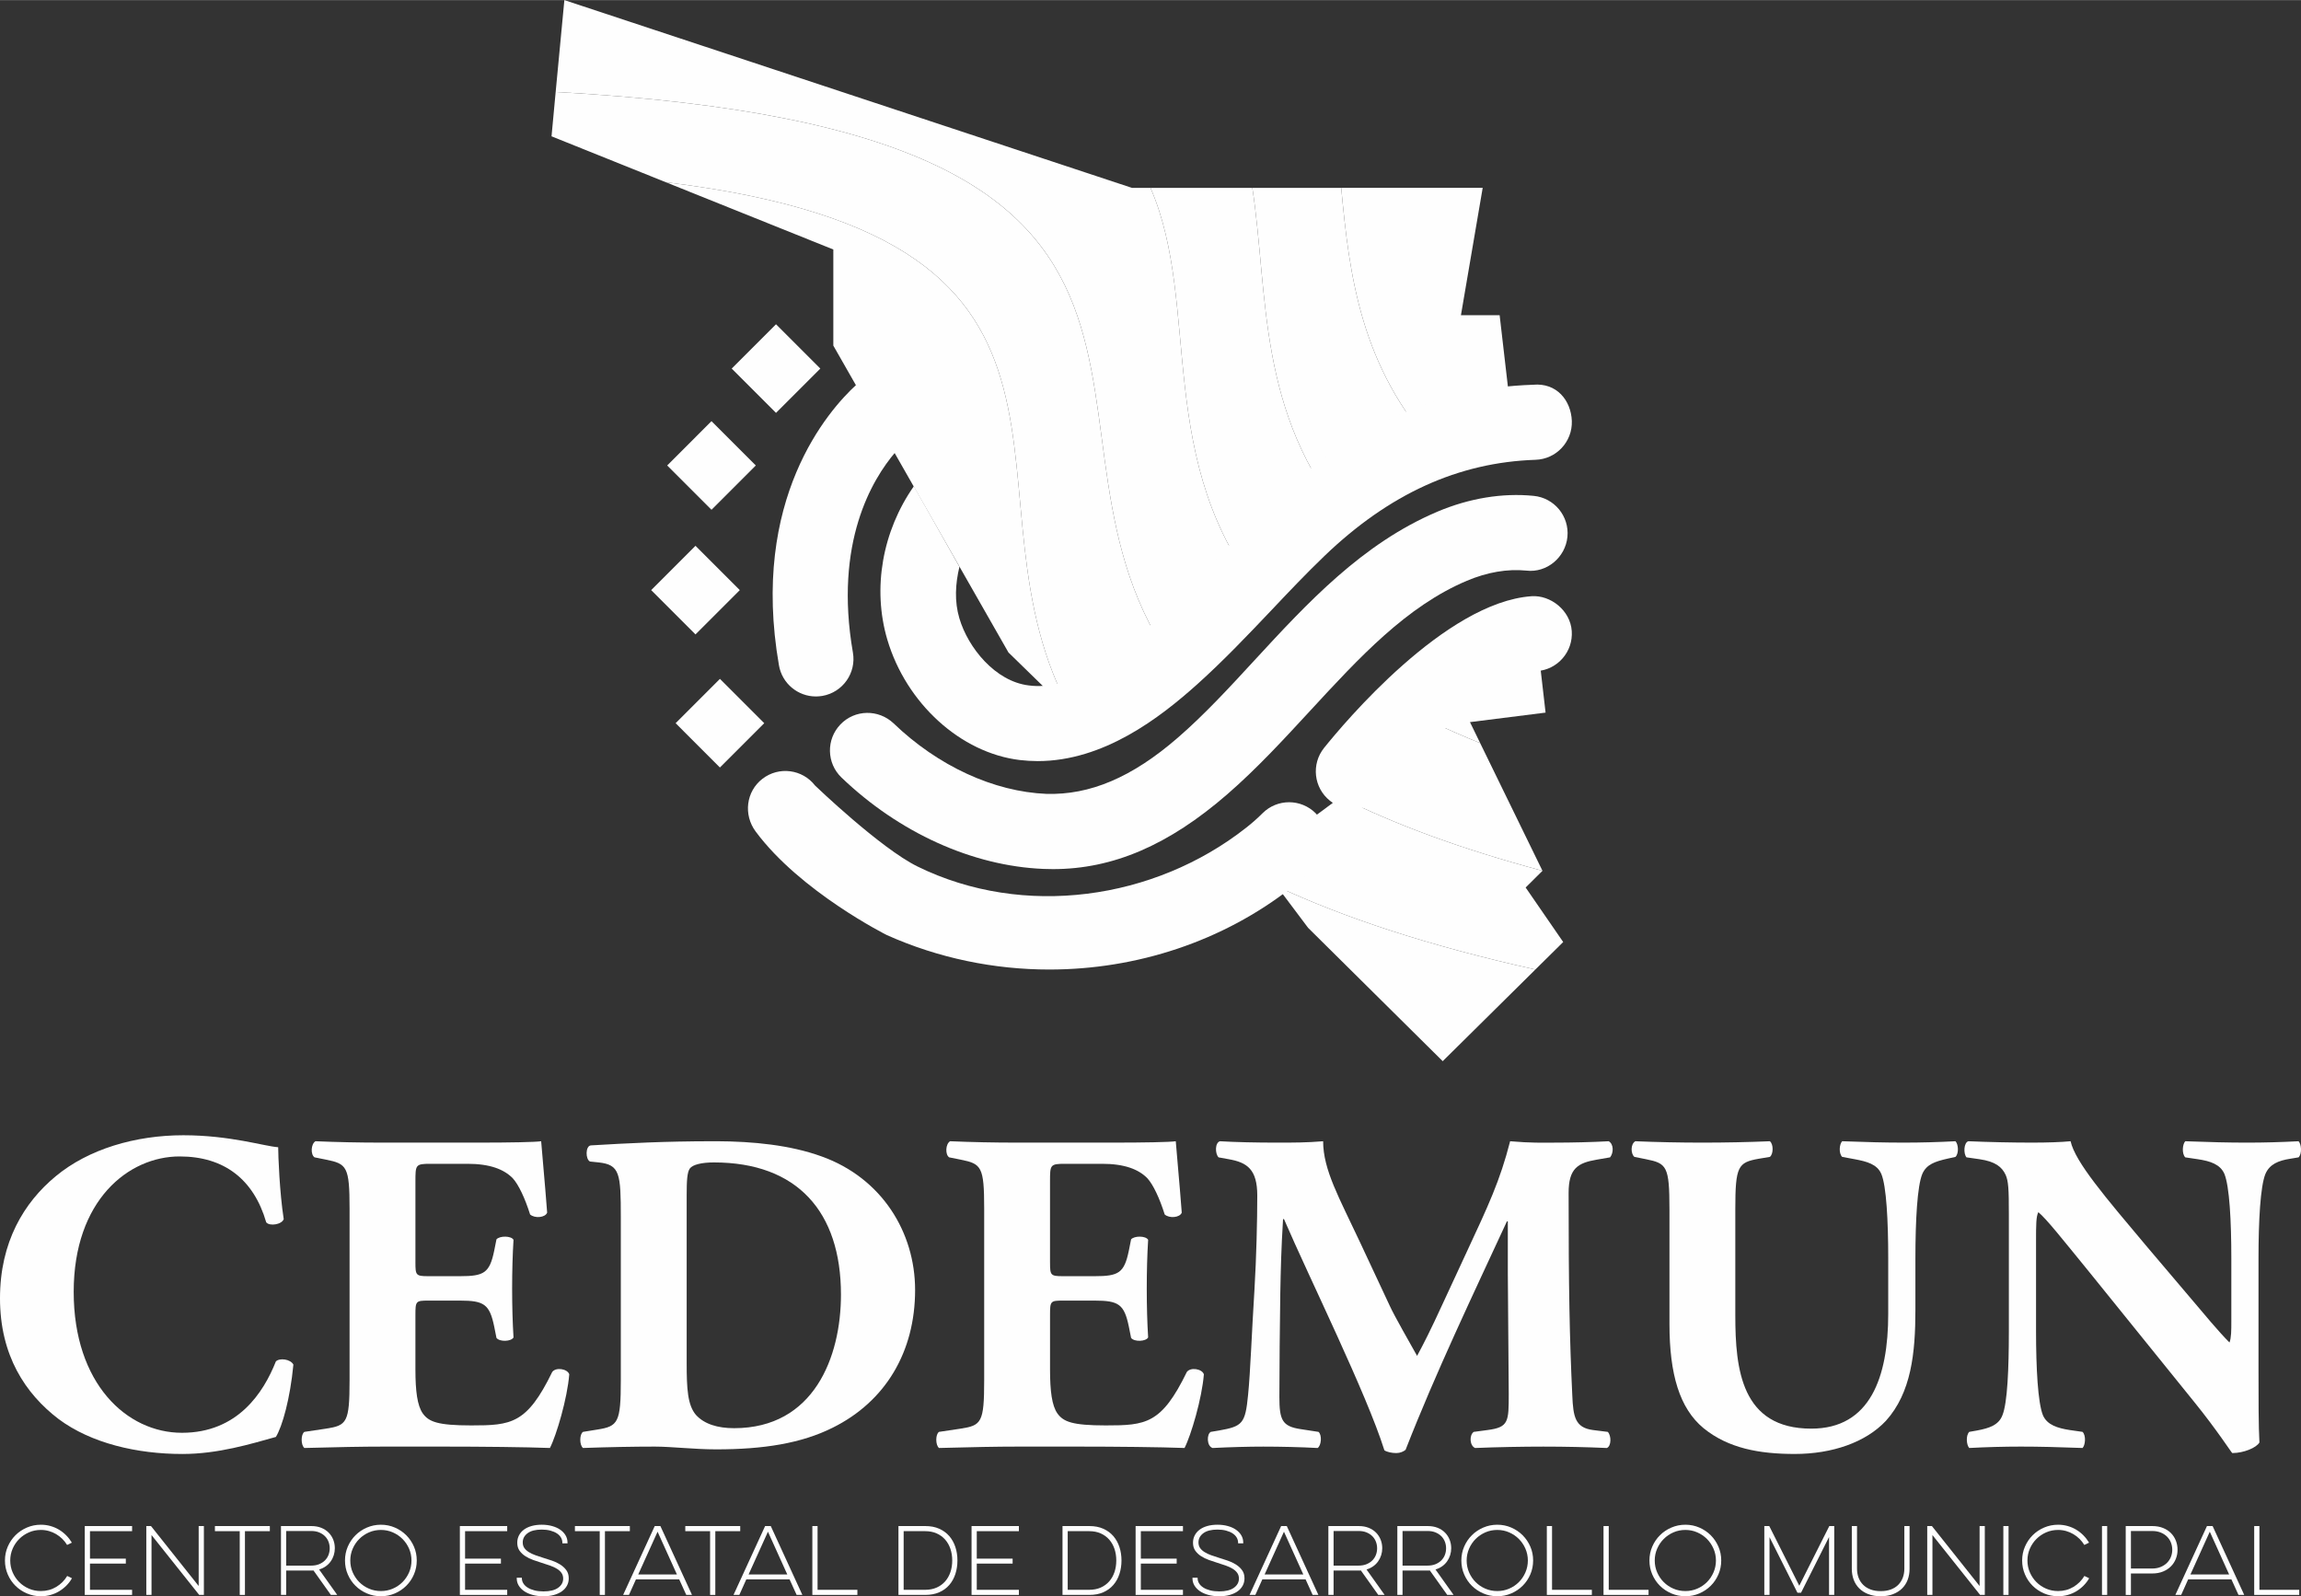 <?xml version="1.0" encoding="UTF-8"?>
<!DOCTYPE svg PUBLIC "-//W3C//DTD SVG 1.1//EN" "http://www.w3.org/Graphics/SVG/1.1/DTD/svg11.dtd">
<!-- Creator: CorelDRAW 2020 (64-Bit) -->
<svg xmlns="http://www.w3.org/2000/svg" xml:space="preserve" width="3.027in" height="2.1in" version="1.1" style="shape-rendering:geometricPrecision; text-rendering:geometricPrecision; image-rendering:optimizeQuality; fill-rule:evenodd; clip-rule:evenodd"
viewBox="0 0 3378.22 2343.35"
 xmlns:xlink="http://www.w3.org/1999/xlink"
 xmlns:xodm="http://www.corel.com/coreldraw/odm/2003">
 <rect x="0" y="0" width="3378.22" height="2343.35" fill="#333333" stroke="none"/>
 <defs>
  <style type="text/css">
   <![CDATA[
    .fil0 {fill:#FEFEFE}
    .fil1 {fill:#FEFEFE;fill-rule:nonzero}
   ]]>
  </style>
 </defs>
 <g id="Capa_x0020_1">
  <path class="fil0" d="M408.42 1684.12c0,12.18 2.03,66.27 8.12,105.49 -2.7,8.13 -20.96,10.83 -25.69,4.74 -18.26,-62.89 -61.53,-96.7 -127.13,-96.7 -75.06,0 -155.52,64.23 -155.52,198.8 0,134.57 77.75,206.91 158.91,206.91 81.82,0 119.69,-58.84 137.94,-104.81 5.41,-5.41 21.64,-3.38 25.69,4.73 -4.74,50.04 -16.23,90.61 -25.69,106.17 -36.52,10.14 -84.53,25.03 -137.27,25.03 -66.27,0 -133.89,-15.56 -181.91,-51.4 -48.67,-37.2 -85.87,-93.32 -85.87,-177.17 0,-82.49 35.16,-140.64 81.82,-179.18 48.02,-39.9 116.99,-60.19 187.31,-60.19 68.97,0 119.01,16.23 139.3,17.57l0 0z"/>
  <path class="fil0" d="M609.9 1853.18c0,18.92 0.68,20.27 18.93,20.27l46.66 0c35.15,0 43.27,-4.73 50.03,-37.18l3.37 -16.91c4.74,-5.4 21.64,-5.4 25.03,0.68 -1.35,21.64 -2.03,45.99 -2.03,71.68 0,25.69 0.68,50.03 2.03,71.67 -3.39,6.1 -20.29,6.76 -25.03,0.68l-3.37 -16.91c-6.76,-32.46 -14.88,-37.86 -50.03,-37.86l-46.66 0c-18.26,0 -18.93,0.68 -18.93,20.96l0 80.46c0,31.11 2.71,52.74 10.81,64.24 8.8,12.18 21.64,17.59 71.01,17.59 58.82,0 81.82,-2.03 119.01,-78.44 5.41,-7.44 22.32,-4.73 25.02,3.37 -2.7,35.18 -18.93,89.93 -28.39,108.2 -35.84,-1.35 -100.76,-2.03 -156.21,-2.03l-87.9 0c-32.46,0 -65.6,0.68 -116.3,2.03 -5.42,-4.05 -5.42,-20.29 0,-23.66l31.78 -4.74c30.43,-4.73 34.49,-8.79 34.49,-71l0 -252.22c0,-61.55 -4.06,-65.58 -34.49,-71.68l-16.91 -3.39c-6.09,-4.05 -5.41,-19.6 1.35,-23.66 31.79,1.36 64.91,2.03 97.38,2.03l143.36 0c43.27,0 81.82,-0.68 90.6,-2.03 0.68,10.82 5.42,59.5 8.79,104.81 -2.71,7.43 -18.25,8.78 -25.03,2.71 -7.44,-23.68 -16.9,-43.95 -25.69,-53.43 -12.85,-12.85 -33.13,-20.95 -66.26,-20.95l-54.09 0c-22.32,0 -22.32,1.34 -22.32,26.36l0 118.35z"/>
  <path class="fil0" d="M1051.3 1675.33l-2.6 0 -3.34 0c-69.96,0.09 -121.96,2.77 -177.87,6.09 -8.11,0.68 -8.11,20.29 -1.34,23.67l12.85 1.34c31.1,3.38 32.45,16.24 32.45,80.47l0 239.37c0,62.21 -4.05,67.61 -34.49,72.35l-20.96 3.39c-5.41,3.37 -5.41,19.61 0,23.66 38.54,-1.35 73.02,-2.03 105.49,-2.03 24.34,0 58.15,4.06 89.92,4.06 69.65,0 125.1,-8.8 171.07,-31.79 77.77,-38.54 121.04,-111.58 121.04,-202.19 0,-84.52 -48.69,-164.31 -137.27,-196.09 -45.93,-16.65 -100.38,-22.15 -154.96,-22.32zm-43.16 325.92l0 0c0,37.21 1.36,61.54 13.52,75.74 12.17,13.52 31.78,19.61 56.12,19.61 116.99,0 156.88,-104.13 156.88,-196.1 0,-121.71 -64.24,-194.07 -186.63,-194.07 -18.25,0 -31.1,3.38 -35.15,8.79 -4.06,5.41 -4.74,18.26 -4.74,39.23l0 246.8z"/>
  <path class="fil0" d="M1541.61 1853.18c0,18.92 0.69,20.27 18.94,20.27l46.66 0c35.16,0 43.27,-4.73 50.04,-37.18l3.37 -16.91c4.73,-5.4 21.64,-5.4 25.03,0.68 -1.35,21.64 -2.03,45.99 -2.03,71.68 0,25.69 0.68,50.03 2.03,71.67 -3.39,6.1 -20.3,6.76 -25.03,0.68l-3.37 -16.91c-6.77,-32.46 -14.88,-37.86 -50.04,-37.86l-46.66 0c-18.25,0 -18.94,0.68 -18.94,20.96l0 80.46c0,31.11 2.71,52.74 10.83,64.24 8.8,12.18 21.64,17.59 70.99,17.59 58.84,0 81.83,-2.03 119.01,-78.44 5.42,-7.44 22.32,-4.73 25.03,3.37 -2.71,35.18 -18.94,89.93 -28.4,108.2 -35.84,-1.35 -100.75,-2.03 -156.21,-2.03l-87.9 0c-32.47,0 -65.59,0.68 -116.3,2.03 -5.41,-4.05 -5.41,-20.29 0,-23.66l31.77 -4.74c30.43,-4.73 34.5,-8.79 34.5,-71l0 -252.22c0,-61.55 -4.06,-65.58 -34.5,-71.68l-16.9 -3.39c-6.09,-4.05 -5.41,-19.6 1.34,-23.66 31.79,1.36 64.92,2.03 97.37,2.03l143.36 0c43.27,0 81.82,-0.68 90.61,-2.03 0.66,10.82 5.4,59.5 8.79,104.81 -2.71,7.43 -18.26,8.78 -25.03,2.71 -7.44,-23.68 -16.91,-43.95 -25.69,-53.43 -12.85,-12.85 -33.13,-20.95 -66.28,-20.95l-54.09 0c-22.32,0 -22.32,1.34 -22.32,26.36l0 118.35z"/>
  <path class="fil0" d="M2049.5 2133.12l0.82 0c5.32,-0.07 9.96,-2.07 13.29,-4.74 44.63,-114.27 98.72,-227.2 148.76,-335.38l1.35 0 0 77.09 1.35 175.8c0,41.26 0,49.37 -31.11,53.43l-20.29 2.71c-6.76,4.72 -6.09,20.28 2.03,23.66 32.46,-1.35 69.65,-2.03 100.07,-2.03 33.15,0 62.21,0.68 93.32,2.03 6.76,-2.71 6.76,-18.26 1.36,-23.66l-21.64 -2.71c-26.38,-3.39 -29.08,-19.62 -30.43,-50.72 -4.06,-85.21 -5.41,-158.23 -5.41,-297.53 0,-35.84 13.52,-43.95 41.25,-48.69l19.62 -3.39c5.41,-6.75 5.41,-19.6 -2.03,-23.66 -24.35,1.36 -55.45,2.03 -77.78,2.03 -20.27,0 -35.83,0.68 -66.93,-2.03 -14.89,58.15 -31.79,94 -64.24,163.65l-34.49 74.38c-18.26,39.89 -29.08,60.85 -37.87,77.08 -9.46,-16.9 -33.8,-59.5 -39.89,-73.02l-44.62 -95.34c-29.76,-63.56 -53.43,-104.81 -53.43,-146.74 -24.34,2.03 -43.95,2.03 -66.27,2.03 -33.12,0 -62.2,-0.68 -85.19,-2.03 -7.44,2.03 -7.44,18.26 -2.03,23.66l14.88 2.71c27.06,4.73 41.92,14.88 41.92,53.42 0,36.52 -1.34,91.29 -4.05,136.6 -4.06,64.23 -6.09,123.07 -9.47,156.2 -4.05,41.92 -8.12,45.97 -42.6,52.07l-12.17 2.03c-6.09,3.37 -6.09,20.95 2.7,23.66 27.05,-1.35 52.75,-2.03 74.39,-2.03 25.69,0 54.77,0.68 79.78,2.03 5.42,-3.38 6.76,-18.94 1.35,-23.66l-26.37 -4.06c-27.05,-4.06 -31.1,-13.52 -31.1,-47.34 0,-40.56 0.67,-108.18 1.34,-152.13 0.68,-35.16 1.35,-64.92 4.05,-108.87l1.36 0c37.87,87.91 121.04,255.6 147.42,339.46 3.92,2.62 11.03,3.96 16.99,4.05z"/>
  <path class="fil0" d="M2451.01 1774.73c0,-62.88 -4.06,-66.94 -34.49,-73.03l-16.91 -3.39c-5.4,-4.05 -6.08,-18.93 1.36,-22.98 32.46,1.36 66.27,2.03 98.72,2.03 33.13,0 66.26,-0.68 98.73,-2.03 5.41,4.06 5.41,18.93 0,22.98l-16.23 2.71c-30.43,5.41 -34.49,10.83 -34.49,73.7l0 156.21c0,79.12 8.8,166.34 111.58,166.34 86.55,0 112.93,-75.73 112.93,-168.38l0 -81.82c0,-54.77 -2.71,-106.16 -10.14,-123.74 -6.09,-14.2 -20.96,-18.25 -39.22,-21.64l-18.26 -3.39c-5.41,-5.4 -4.05,-18.93 0,-22.98 36.52,1.36 62.9,2.03 90.61,2.03 25.03,0 50.06,-0.68 75.75,-2.03 4.05,4.06 5.41,17.59 0,22.98l-12.18 2.71c-17.57,4.06 -30.42,8.12 -36.52,22.32 -7.43,17.58 -10.14,68.97 -10.14,123.74l0 75.73c0,63.57 -6.09,121.71 -43.28,162.97 -29.74,31.77 -79.11,48.69 -133.89,48.69 -51.38,0 -97.36,-8.12 -133.89,-37.87 -35.15,-29.08 -50.03,-79.12 -50.03,-152.82l0 -169.05z"/>
  <path class="fil0" d="M3277.28 2133.12l0.77 0c16.04,-0.23 34.47,-7.56 39.13,-15.55 -1.35,-22.32 -1.35,-64.91 -1.35,-108.87l0 -161.62c0,-54.77 2.71,-105.49 10.14,-123.74 6.08,-14.2 18.92,-19.6 36.51,-22.32l12.17 -2.03c5.42,-5.4 4.06,-19.6 0,-23.66 -26.36,1.36 -50.71,2.03 -75.72,2.03 -27.72,0 -54.1,-0.68 -90.61,-2.03 -4.06,4.06 -5.42,18.26 0,23.66l18.26 2.71c18.24,2.71 33.12,7.44 39.2,21.64 7.44,18.26 10.15,68.97 10.15,123.74l0 93.32c0,12.17 0,23.66 -2.71,30.42 -15.54,-15.54 -35.15,-39.21 -64.91,-74.38l-56.8 -66.95c-60.86,-72.35 -104.81,-123.73 -111.56,-154.17 -14.2,1.36 -33.82,2.03 -56.81,2.03 -27.73,0 -61.54,-0.68 -93.32,-2.03 -6.76,2.03 -7.44,18.26 -2.71,23.66l18.93 2.71c23.67,3.39 33.15,11.49 38.55,23 4.06,9.47 4.73,20.27 4.73,57.48l0 171.75c0,54.77 -2.03,105.48 -9.47,123.73 -5.4,14.2 -18.92,18.94 -37.18,22.33l-11.49 2.03c-5.42,5.4 -4.06,19.61 0,23.66 25.69,-1.35 50.71,-2.03 75.73,-2.03 27.05,0 54.09,0.68 90.6,2.03 4.06,-4.05 5.42,-18.26 0,-23.66l-18.92 -2.71c-17.59,-2.71 -33.15,-7.45 -39.23,-21.65 -7.44,-18.26 -10.14,-68.96 -10.14,-123.73l0 -131.18c0,-25.01 0,-36.52 3.38,-43.28 12.17,10.14 34.49,38.54 73.7,86.56l156.21 193.38c31.78,39.23 54.09,73.71 54.77,73.71z"/>
  <path class="fil0" d="M1652.42 1024.42c18.93,-7.56 49.27,-25.4 76.24,-43 -260.25,-350.9 158.03,-788.17 -912.87,-846.53l-6.06 65.08 167.84 67.43c708.68,86.45 414.38,460.97 598.02,783.02l20.65 20.11c12.12,-20.43 32.29,-36.54 56.18,-46.1l0 0z"/>
  <path class="fil0" d="M2239.87 1302.84l24.72 -24.55c-120.9,-32.33 -218.09,-68.72 -296.61,-108.11 -40.81,30.83 -82.37,60.57 -125.13,88.36l31.92 42.61c97.53,45.57 221.48,86.94 379.4,122.08l40.85 -40.36 -55.15 -80.05z"/>
  <path class="fil0" d="M2254.18 1423.24l-136.06 134.55 -197.6 -195.75 -45.74 -60.88c97.53,45.57 221.48,86.94 379.4,122.08l0 0z"/>
  <path class="fil0" d="M1768.36 953.74c30.57,-23.3 59.96,-48.45 89.01,-73.79 -165.06,-199.77 -92.75,-430.79 -168.26,-604.3l-27.24 0 -833.29 -275.65 -12.78 134.88c1070.9,58.37 652.61,495.64 912.87,846.53 15.19,-9.93 29.33,-19.78 39.7,-27.68l0 0z"/>
  <path class="fil0" d="M2106.29 1061.54c-45.61,36.55 -91.48,73.25 -138.31,108.64 78.52,39.38 175.71,75.78 296.61,108.11l-91.48 -187.51c-23.61,-9.53 -45.79,-19.29 -66.83,-29.24z"/>
  <path class="fil0" d="M2122.56 653.43c30.61,-18.11 72.24,-14.92 101.77,4.79l-22.63 -195.57 -56.84 0 31.95 -187.01 -207.7 0c11.94,127.67 28.08,263.35 140.38,385.88 4.32,-2.74 8.65,-5.47 13.07,-8.09l0 0z"/>
  <path class="fil0" d="M1575.59 1050.41l-95.02 -92.65 -257.13 -450.54 0 -141.09 -245.87 -98.73c708.68,86.45 414.38,460.97 598.02,783.02l0 0z"/>
  <path class="fil0" d="M2259.05 958.42c-4.68,-2.03 -9.23,-4.07 -13.82,-6.13 -46.56,35.18 -92.63,72.12 -138.94,109.25 21.04,9.95 43.22,19.71 66.83,29.24l-14.97 -30.77 110.99 -13.96 -10.08 -87.62z"/>
  <path class="fil0" d="M1838.62 275.65l-149.52 0c75.52,173.51 3.21,404.53 168.26,604.3 8.47,-7.39 16.91,-14.78 25.33,-22.14l0 0c33.44,-29.27 65.01,-60.5 97.19,-90.91 -134.95,-158.24 -117.5,-336.87 -141.27,-491.25z"/>
  <path class="fil0" d="M2109.49 661.53c-112.3,-122.53 -128.44,-258.21 -140.38,-385.88l-130.49 0c23.77,154.38 6.32,333.01 141.27,491.25 40.51,-38.3 82.06,-75.25 129.6,-105.37l0 0z"/>
  <path class="fil0" d="M1540.74 1423.24c-81.21,0 -162.85,-16.64 -238.67,-50.56 0,0 -126.89,-63.42 -192.66,-152.08 -18.15,-24.48 -14.18,-58.72 9.94,-77.35 24.13,-18.64 58.72,-14.18 77.35,9.94 0,0 95.88,92.05 150.38,118.79 155.94,76.52 347.56,48.84 481.75,-56.39 8.83,-6.84 17.01,-14.05 24.77,-21.81 21.55,-21.54 56.44,-21.54 77.98,0 21.54,21.54 21.54,56.43 0,77.98 -10.98,10.98 -22.62,21.21 -34.89,30.75 -101.34,79.53 -228.11,120.72 -355.95,120.72z"/>
  <path class="fil0" d="M1197.81 1022.33l0.15 0 0.14 0 0.15 0 0.14 0 0.14 0c2.9,-0.06 5.86,-0.32 8.85,-0.8 29.95,-5.22 50.08,-33.76 44.8,-63.76 -28.01,-161.48 28.63,-254.55 62.05,-293.69l0 0c-16.8,-34.06 -29.64,-72.03 -57.35,-99.04 -40.38,37.11 -155.75,167.24 -113.26,411.57 4.63,26.82 27.89,45.72 54.17,45.72z"/>
  <path class="fil0" d="M2250.71 564.71c-141.95,4.68 -267.11,60.91 -382.76,171.89 -27.91,26.82 -54.61,54.99 -81.32,83.21 -33.28,35.11 -66.56,70.27 -102.53,102.53 -44.27,39.69 -111.8,92.29 -173.72,83.8 -49,-5.87 -89.07,-55.14 -101.88,-98.55 -7.34,-24.67 -5.99,-50.81 0.22,-76.17 -0.28,-0.33 -0.64,-0.55 -0.91,-0.91 0,0 -64.79,-114.38 -66.12,-116.86 -46.18,65.96 -61.22,149.93 -38.97,225.28 27.79,93.65 107.71,166.3 194.51,176.74 8.83,1.01 17.57,1.56 26.28,1.56 96.62,0 179,-63.27 234.26,-112.82 38.12,-34.25 73.55,-71.46 108.89,-108.72 25.52,-26.99 51.05,-53.91 77.75,-79.55 95,-91.22 196.45,-137.42 309.97,-141.25 30.48,-0.97 54.28,-26.49 53.32,-56.92 -1.18,-30.37 -22.3,-56.49 -56.97,-53.26l0 0z"/>
  <path class="fil0" d="M1545.8 1275.82c-4.53,0 -9.15,-0.06 -13.78,-0.29 -104.16,-4.24 -212.17,-53.2 -296.61,-134.19 -21.97,-21.1 -22.62,-56 -1.51,-77.97 21.22,-22.08 55.9,-22.46 77.98,-1.61 65.16,62.68 147.12,100.43 224.67,103.61 63.33,1.67 124.93,-23.64 192.99,-82.77 38.35,-33.22 74.31,-72.17 112.23,-113.36 77.77,-84.28 158.21,-171.46 268.72,-218.26 46.42,-19.61 95.21,-27.73 141.08,-23.15 30.38,2.9 52.56,29.82 49.66,60.15 -3.01,30.42 -30.48,53.15 -60.2,49.59 -28.01,-2.8 -57.63,2.32 -87.57,14.97 -88.52,37.49 -157.56,112.28 -230.59,191.49 -38.35,41.58 -78.08,84.67 -121.06,121.93 -86.05,74.68 -167.8,109.86 -256.01,109.86l0 0z"/>
  <path class="fil0" d="M1986.95 1187.54c-12.17,0 -24.34,-3.97 -34.46,-12.16 -23.8,-19.02 -27.57,-53.7 -8.62,-77.45 28.64,-35.65 177.5,-213.83 304.8,-222.77 27.68,-1.83 56.76,20.62 58.91,51.1 2.17,30.38 -20.78,56.76 -51.15,58.86 -58.8,4.16 -167.8,108.79 -226.5,181.81 -10.88,13.57 -26.82,20.61 -42.97,20.61l0 0z"/>
  <polygon class="fil0" points="1139.3,606.01 1074.24,540.96 1139.3,475.91 1204.35,540.96 "/>
  <polygon class="fil0" points="1044.59,748.26 979.54,683.21 1044.59,618.15 1109.64,683.21 "/>
  <polygon class="fil0" points="1021.08,931.25 956.04,866.21 1021.08,801.15 1086.14,866.21 "/>
  <polygon class="fil0" points="1056.96,1126.63 991.92,1061.58 1056.96,996.52 1122.02,1061.58 "/>
  <path class="fil1" d="M105.66 2316.9c-2.25,3.98 -5,7.57 -8.23,10.83 -3.25,3.24 -6.81,6.03 -10.7,8.36 -3.88,2.33 -8.09,4.13 -12.63,5.38 -4.54,1.25 -9.24,1.88 -14.08,1.88 -7.26,0 -14.11,-1.39 -20.54,-4.15 -6.44,-2.77 -12.03,-6.5 -16.79,-11.22 -4.76,-4.71 -8.51,-10.25 -11.27,-16.66 -2.77,-6.39 -4.16,-13.21 -4.16,-20.48 0,-7.26 1.39,-14.06 4.16,-20.42 2.76,-6.34 6.51,-11.9 11.27,-16.65 4.75,-4.75 10.35,-8.51 16.79,-11.28 6.43,-2.77 13.29,-4.16 20.54,-4.16 4.84,0 9.52,0.63 14.01,1.88 4.48,1.27 8.68,3.06 12.57,5.38 3.88,2.34 7.43,5.13 10.62,8.37 3.21,3.24 5.97,6.81 8.3,10.69l-7 3.38c-1.99,-3.28 -4.35,-6.27 -7.07,-8.94 -2.72,-2.68 -5.72,-4.99 -9.01,-6.93 -3.29,-1.95 -6.82,-3.47 -10.63,-4.55 -3.8,-1.07 -7.73,-1.62 -11.8,-1.62 -6.22,0 -12.06,1.2 -17.5,3.56 -5.44,2.38 -10.19,5.61 -14.26,9.66 -4.06,4.06 -7.29,8.82 -9.67,14.26 -2.37,5.45 -3.55,11.24 -3.55,17.37 0,6.22 1.19,12.07 3.55,17.51 2.37,5.44 5.6,10.19 9.67,14.26 4.06,4.06 8.81,7.27 14.26,9.6 5.44,2.34 11.27,3.5 17.5,3.5 8.3,0 15.83,-2.03 22.57,-6.09 6.74,-4.06 12.1,-9.42 16.07,-16.08l7 3.37z"/>
  <polygon class="fil1" points="124.45,2240.29 193.94,2240.29 193.94,2247.8 132.1,2247.8 132.1,2288.13 184.73,2288.13 184.73,2295.39 132.1,2295.39 132.1,2333.89 193.94,2333.89 193.94,2341.4 124.45,2341.4 "/>
  <polygon class="fil1" points="214.8,2341.4 214.8,2240.29 221.68,2240.29 291.69,2328.31 291.69,2240.29 299.33,2240.29 299.33,2341.4 292.47,2341.4 222.46,2253.5 222.46,2341.4 "/>
  <polygon class="fil1" points="315.54,2240.29 396.17,2240.29 396.17,2247.8 359.61,2247.8 359.61,2341.4 351.97,2341.4 351.97,2247.8 315.54,2247.8 "/>
  <path class="fil1" d="M457.1 2240.29c5.45,0 10.3,0.86 14.58,2.58 4.28,1.73 7.89,4.09 10.83,7.07 2.95,2.98 5.19,6.45 6.75,10.37 1.56,3.93 2.33,8.1 2.33,12.5 0,3.55 -0.52,6.96 -1.55,10.24 -1.04,3.3 -2.53,6.32 -4.48,9.07 -1.94,2.77 -4.34,5.17 -7.19,7.19 -2.86,2.04 -6.14,3.62 -9.85,4.74l26.59 37.33 -9.34 0 -25.54 -35.91c-0.51,0.09 -1.04,0.12 -1.56,0.12 -0.52,0 -1.03,0 -1.56,0l-36.95 0 0 35.79 -7.64 0 0 -101.11 44.59 0zm-36.95 7.26l0 0 0 50.81 36.69 0c4.41,0 8.31,-0.69 11.67,-2.07 3.37,-1.39 6.22,-3.24 8.56,-5.58 2.33,-2.34 4.09,-5.04 5.25,-8.11 1.16,-3.07 1.75,-6.29 1.75,-9.65 0,-3.37 -0.59,-6.59 -1.75,-9.66 -1.16,-3.06 -2.91,-5.77 -5.25,-8.11 -2.34,-2.34 -5.18,-4.19 -8.56,-5.58 -3.36,-1.38 -7.26,-2.07 -11.67,-2.07l-36.69 0z"/>
  <path class="fil1" d="M506.5 2290.84c0,-7.26 1.38,-14.06 4.14,-20.42 2.76,-6.34 6.52,-11.9 11.27,-16.65 4.76,-4.75 10.35,-8.51 16.8,-11.28 6.44,-2.77 13.29,-4.16 20.54,-4.16 7.26,0 14.09,1.39 20.48,4.16 6.4,2.76 11.98,6.52 16.73,11.28 4.75,4.75 8.51,10.3 11.27,16.65 2.77,6.36 4.14,13.16 4.14,20.42 0,7.27 -1.38,14.09 -4.14,20.48 -2.76,6.41 -6.52,11.95 -11.27,16.66 -4.75,4.72 -10.33,8.45 -16.73,11.22 -6.39,2.76 -13.22,4.15 -20.48,4.15 -7.26,0 -14.11,-1.39 -20.54,-4.15 -6.45,-2.77 -12.03,-6.5 -16.8,-11.22 -4.75,-4.71 -8.51,-10.25 -11.27,-16.66 -2.77,-6.39 -4.14,-13.21 -4.14,-20.48zm7.78 0l0 0c0,6.22 1.19,12.07 3.57,17.51 2.37,5.44 5.59,10.19 9.65,14.26 4.06,4.06 8.82,7.27 14.27,9.6 5.44,2.34 11.28,3.5 17.5,3.5 6.14,0 11.93,-1.16 17.37,-3.5 5.45,-2.33 10.19,-5.53 14.26,-9.6 4.06,-4.06 7.28,-8.82 9.67,-14.26 2.37,-5.44 3.55,-11.29 3.55,-17.51 0,-6.13 -1.19,-11.92 -3.55,-17.37 -2.38,-5.44 -5.6,-10.19 -9.67,-14.26 -4.06,-4.05 -8.8,-7.28 -14.26,-9.66 -5.44,-2.36 -11.23,-3.56 -17.37,-3.56 -6.22,0 -12.06,1.2 -17.5,3.56 -5.45,2.38 -10.21,5.61 -14.27,9.66 -4.06,4.06 -7.28,8.82 -9.65,14.26 -2.38,5.45 -3.57,11.24 -3.57,17.37z"/>
  <polygon class="fil1" points="675.16,2240.29 744.65,2240.29 744.65,2247.8 682.8,2247.8 682.8,2288.13 735.44,2288.13 735.44,2295.39 682.8,2295.39 682.8,2333.89 744.65,2333.89 744.65,2341.4 675.16,2341.4 "/>
  <path class="fil1" d="M766.16 2316.13l0 0.52c0,2.85 0.73,5.47 2.2,7.83 1.47,2.38 3.59,4.44 6.35,6.16 2.77,1.74 6.1,3.08 9.98,4.09 3.89,0.99 8.3,1.49 13.22,1.49 9.43,0 16.59,-1.77 21.53,-5.32 4.92,-3.55 7.39,-8.04 7.39,-13.49 0,-3.27 -0.85,-6.09 -2.54,-8.41 -1.68,-2.34 -3.95,-4.37 -6.81,-6.09 -2.84,-1.73 -6.17,-3.26 -9.98,-4.61 -3.8,-1.34 -7.82,-2.66 -12.06,-3.96 -4.14,-1.28 -8.34,-2.7 -12.57,-4.21 -4.23,-1.51 -8.11,-3.39 -11.6,-5.63 -3.5,-2.26 -6.34,-4.96 -8.56,-8.11 -2.2,-3.15 -3.3,-7.02 -3.3,-11.6 0,-3.97 0.84,-7.58 2.54,-10.83 1.67,-3.24 4.07,-6.03 7.18,-8.37 3.12,-2.32 6.9,-4.12 11.35,-5.38 4.45,-1.24 9.41,-1.88 14.85,-1.88 5.52,0 10.62,0.65 15.29,1.96 4.67,1.29 8.67,3.1 12,5.44 3.33,2.34 5.93,5.11 7.78,8.3 1.86,3.19 2.79,6.69 2.79,10.5l0 1.16 -7.52 0 0 -0.65c0,-2.86 -0.69,-5.46 -2.07,-7.84 -1.38,-2.37 -3.39,-4.43 -6.03,-6.16 -2.64,-1.72 -5.84,-3.08 -9.59,-4.08 -3.77,-0.99 -7.98,-1.49 -12.64,-1.49 -9.08,0 -16,1.78 -20.75,5.32 -4.75,3.55 -7.13,8.04 -7.13,13.48 0,3.29 0.79,6.05 2.39,8.3 1.6,2.26 3.78,4.24 6.55,5.96 2.77,1.74 5.96,3.24 9.6,4.54 3.62,1.3 7.52,2.6 11.66,3.89 4.06,1.21 8.3,2.56 12.71,4.08 4.4,1.51 8.42,3.42 12.06,5.71 3.62,2.29 6.63,5.06 9.01,8.3 2.38,3.24 3.57,7.24 3.57,11.99 0,3.97 -0.88,7.58 -2.66,10.83 -1.77,3.24 -4.27,6.01 -7.52,8.3 -3.24,2.29 -7.12,4.06 -11.66,5.32 -4.54,1.25 -9.62,1.88 -15.24,1.88 -5.79,0 -11.07,-0.65 -15.87,-1.95 -4.81,-1.3 -8.93,-3.12 -12.39,-5.44 -3.45,-2.34 -6.16,-5.1 -8.1,-8.3 -1.94,-3.19 -2.91,-6.7 -2.91,-10.5l0 -1.04 7.52 0z"/>
  <polygon class="fil1" points="844.07,2240.29 924.71,2240.29 924.71,2247.8 888.14,2247.8 888.14,2341.4 880.5,2341.4 880.5,2247.8 844.07,2247.8 "/>
  <path class="fil1" d="M969.56 2240.29l46.41 101.11 -8.42 0 -10.37 -22.82 -63.52 0 -10.25 22.82 -8.56 0 46.42 -101.11 8.29 0zm-32.53 71.03l0 0 56.78 0 -28.39 -62.74 -28.39 62.74z"/>
  <polygon class="fil1" points="1006.12,2240.29 1086.75,2240.29 1086.75,2247.8 1050.19,2247.8 1050.19,2341.4 1042.54,2341.4 1042.54,2247.8 1006.12,2247.8 "/>
  <path class="fil1" d="M1131.61 2240.29l46.39 101.11 -8.42 0 -10.37 -22.82 -63.52 0 -10.24 22.82 -8.55 0 46.41 -101.11 8.31 0zm-32.54 71.03l0 0 56.78 0 -28.39 -62.74 -28.39 62.74z"/>
  <polygon class="fil1" points="1192.66,2240.29 1200.31,2240.29 1200.31,2333.89 1258.78,2333.89 1258.78,2341.4 1192.66,2341.4 "/>
  <path class="fil1" d="M1319.07 2240.29l39.53 0c7.7,0 14.47,1.31 20.35,3.95 5.88,2.63 10.78,6.22 14.72,10.75 3.93,4.55 6.91,9.89 8.94,16.02 2.03,6.14 3.04,12.75 3.04,19.83 0,7.09 -1.01,13.73 -3.04,19.9 -2.03,6.19 -5.01,11.55 -8.94,16.07 -3.94,4.54 -8.84,8.11 -14.72,10.7 -5.88,2.58 -12.65,3.88 -20.35,3.88l-39.53 0 0 -101.11zm7.64 7.5l0 0 0 86.09 31.51 0c6.39,0 12.06,-1.11 16.98,-3.31 4.93,-2.2 9.08,-5.22 12.44,-9.06 3.37,-3.86 5.95,-8.39 7.72,-13.62 1.77,-5.22 2.66,-10.91 2.66,-17.06 0,-6.13 -0.89,-11.82 -2.66,-17.05 -1.78,-5.22 -4.35,-9.76 -7.72,-13.61 -3.36,-3.84 -7.5,-6.86 -12.44,-9.08 -4.92,-2.2 -10.59,-3.31 -16.98,-3.31l-31.51 0z"/>
  <polygon class="fil1" points="1426.39,2240.29 1495.88,2240.29 1495.88,2247.8 1434.05,2247.8 1434.05,2288.13 1486.68,2288.13 1486.68,2295.39 1434.05,2295.39 1434.05,2333.89 1495.88,2333.89 1495.88,2341.4 1426.39,2341.4 "/>
  <path class="fil1" d="M1559.92 2240.29l39.54 0c7.68,0 14.47,1.31 20.35,3.95 5.87,2.63 10.77,6.22 14.71,10.75 3.93,4.55 6.91,9.89 8.95,16.02 2.02,6.14 3.05,12.75 3.05,19.83 0,7.09 -1.03,13.73 -3.05,19.9 -2.04,6.19 -5.02,11.55 -8.95,16.07 -3.94,4.54 -8.84,8.11 -14.71,10.7 -5.88,2.58 -12.67,3.88 -20.35,3.88l-39.54 0 0 -101.11zm7.64 7.5l0 0 0 86.09 31.51 0c6.39,0 12.06,-1.11 16.99,-3.31 4.93,-2.2 9.07,-5.22 12.44,-9.06 3.37,-3.86 5.94,-8.39 7.72,-13.62 1.76,-5.22 2.65,-10.91 2.65,-17.06 0,-6.13 -0.89,-11.82 -2.65,-17.05 -1.78,-5.22 -4.35,-9.76 -7.72,-13.61 -3.37,-3.84 -7.52,-6.86 -12.44,-9.08 -4.93,-2.2 -10.6,-3.31 -16.99,-3.31l-31.51 0z"/>
  <polygon class="fil1" points="1667.25,2240.29 1736.76,2240.29 1736.76,2247.8 1674.91,2247.8 1674.91,2288.13 1727.54,2288.13 1727.54,2295.39 1674.91,2295.39 1674.91,2333.89 1736.76,2333.89 1736.76,2341.4 1667.25,2341.4 "/>
  <path class="fil1" d="M1758.27 2316.13l0 0.52c0,2.85 0.72,5.47 2.2,7.83 1.47,2.38 3.59,4.44 6.35,6.16 2.75,1.74 6.09,3.08 9.98,4.09 3.88,0.99 8.3,1.49 13.23,1.49 9.41,0 16.59,-1.77 21.52,-5.32 4.92,-3.55 7.38,-8.04 7.38,-13.49 0,-3.27 -0.83,-6.09 -2.52,-8.41 -1.69,-2.34 -3.96,-4.37 -6.82,-6.09 -2.84,-1.73 -6.17,-3.26 -9.98,-4.61 -3.8,-1.34 -7.83,-2.66 -12.04,-3.96 -4.16,-1.28 -8.36,-2.7 -12.59,-4.21 -4.24,-1.51 -8.11,-3.39 -11.59,-5.63 -3.51,-2.26 -6.35,-4.96 -8.57,-8.11 -2.2,-3.15 -3.3,-7.02 -3.3,-11.6 0,-3.97 0.83,-7.58 2.53,-10.83 1.67,-3.24 4.08,-6.03 7.19,-8.37 3.12,-2.32 6.88,-4.12 11.34,-5.38 4.45,-1.24 9.39,-1.88 14.85,-1.88 5.52,0 10.62,0.65 15.29,1.96 4.66,1.29 8.66,3.1 11.99,5.44 3.33,2.34 5.92,5.11 7.78,8.3 1.86,3.19 2.79,6.69 2.79,10.5l0 1.16 -7.52 0 0 -0.65c0,-2.86 -0.69,-5.46 -2.07,-7.84 -1.38,-2.37 -3.4,-4.43 -6.03,-6.16 -2.63,-1.72 -5.83,-3.08 -9.6,-4.08 -3.76,-0.99 -7.97,-1.49 -12.63,-1.49 -9.08,0 -16,1.78 -20.74,5.32 -4.76,3.55 -7.14,8.04 -7.14,13.48 0,3.29 0.81,6.05 2.4,8.3 1.59,2.26 3.78,4.24 6.56,5.96 2.75,1.74 5.95,3.24 9.57,4.54 3.64,1.3 7.53,2.6 11.69,3.89 4.05,1.21 8.28,2.56 12.7,4.08 4.4,1.51 8.43,3.42 12.06,5.71 3.62,2.29 6.64,5.06 9.01,8.3 2.37,3.24 3.57,7.24 3.57,11.99 0,3.97 -0.89,7.58 -2.66,10.83 -1.78,3.24 -4.28,6.01 -7.51,8.3 -3.24,2.29 -7.14,4.06 -11.67,5.32 -4.54,1.25 -9.62,1.88 -15.23,1.88 -5.8,0 -11.1,-0.65 -15.9,-1.95 -4.8,-1.3 -8.92,-3.12 -12.37,-5.44 -3.45,-2.34 -6.16,-5.1 -8.1,-8.3 -1.94,-3.19 -2.91,-6.7 -2.91,-10.5l0 -1.04 7.52 0z"/>
  <path class="fil1" d="M1889.2 2240.29l46.41 101.11 -8.42 0 -10.37 -22.82 -63.52 0 -10.24 22.82 -8.55 0 46.41 -101.11 8.3 0zm-32.53 71.03l0 0 56.77 0 -28.39 -62.74 -28.38 62.74z"/>
  <path class="fil1" d="M1994.86 2240.29c5.44,0 10.3,0.86 14.57,2.58 4.28,1.73 7.89,4.09 10.83,7.07 2.93,2.98 5.19,6.45 6.74,10.37 1.56,3.93 2.35,8.1 2.35,12.5 0,3.55 -0.53,6.96 -1.57,10.24 -1.04,3.3 -2.53,6.32 -4.47,9.07 -1.95,2.77 -4.35,5.17 -7.19,7.19 -2.84,2.04 -6.14,3.62 -9.85,4.74l26.57 37.33 -9.34 0 -25.54 -35.91c-0.52,0.09 -1.04,0.12 -1.56,0.12 -0.52,0 -1.03,0 -1.55,0l-36.95 0 0 35.79 -7.65 0 0 -101.11 44.6 0zm-36.95 7.26l0 0 0 50.81 36.68 0c4.42,0 8.3,-0.69 11.67,-2.07 3.37,-1.39 6.22,-3.24 8.55,-5.58 2.34,-2.34 4.08,-5.04 5.25,-8.11 1.16,-3.07 1.75,-6.29 1.75,-9.65 0,-3.37 -0.59,-6.59 -1.75,-9.66 -1.17,-3.06 -2.91,-5.77 -5.25,-8.11 -2.34,-2.34 -5.18,-4.19 -8.55,-5.58 -3.38,-1.38 -7.26,-2.07 -11.67,-2.07l-36.68 0z"/>
  <path class="fil1" d="M2096.1 2240.29c5.45,0 10.32,0.86 14.6,2.58 4.28,1.73 7.88,4.09 10.81,7.07 2.95,2.98 5.18,6.45 6.75,10.37 1.55,3.93 2.34,8.1 2.34,12.5 0,3.55 -0.52,6.96 -1.56,10.24 -1.05,3.3 -2.54,6.32 -4.48,9.07 -1.94,2.77 -4.34,5.17 -7.19,7.19 -2.86,2.04 -6.14,3.62 -9.85,4.74l26.57 37.33 -9.32 0 -25.54 -35.91c-0.52,0.09 -1.05,0.12 -1.57,0.12 -0.51,0 -1.03,0 -1.56,0l-36.95 0 0 35.79 -7.64 0 0 -101.11 44.59 0zm-36.95 7.26l0 0 0 50.81 36.69 0c4.42,0 8.31,-0.69 11.67,-2.07 3.37,-1.39 6.22,-3.24 8.56,-5.58 2.33,-2.34 4.09,-5.04 5.25,-8.11 1.17,-3.07 1.75,-6.29 1.75,-9.65 0,-3.37 -0.58,-6.59 -1.75,-9.66 -1.16,-3.06 -2.91,-5.77 -5.25,-8.11 -2.34,-2.34 -5.18,-4.19 -8.56,-5.58 -3.37,-1.38 -7.26,-2.07 -11.67,-2.07l-36.69 0z"/>
  <path class="fil1" d="M2145.49 2290.84c0,-7.26 1.38,-14.06 4.15,-20.42 2.75,-6.34 6.52,-11.9 11.27,-16.65 4.76,-4.75 10.35,-8.51 16.8,-11.28 6.44,-2.77 13.29,-4.16 20.54,-4.16 7.26,0 14.09,1.39 20.48,4.16 6.4,2.76 11.98,6.52 16.73,11.28 4.75,4.75 8.5,10.3 11.28,16.65 2.77,6.36 4.14,13.16 4.14,20.42 0,7.27 -1.38,14.09 -4.14,20.48 -2.78,6.41 -6.52,11.95 -11.28,16.66 -4.75,4.72 -10.33,8.45 -16.73,11.22 -6.39,2.76 -13.22,4.15 -20.48,4.15 -7.26,0 -14.11,-1.39 -20.54,-4.15 -6.45,-2.77 -12.03,-6.5 -16.8,-11.22 -4.75,-4.71 -8.51,-10.25 -11.27,-16.66 -2.78,-6.39 -4.15,-13.21 -4.15,-20.48zm7.78 0l0 0c0,6.22 1.19,12.07 3.57,17.51 2.37,5.44 5.58,10.19 9.65,14.26 4.06,4.06 8.82,7.27 14.26,9.6 5.45,2.34 11.29,3.5 17.51,3.5 6.14,0 11.92,-1.16 17.37,-3.5 5.44,-2.33 10.19,-5.53 14.26,-9.6 4.06,-4.06 7.28,-8.82 9.65,-14.26 2.38,-5.44 3.58,-11.29 3.58,-17.51 0,-6.13 -1.2,-11.92 -3.58,-17.37 -2.37,-5.44 -5.59,-10.19 -9.65,-14.26 -4.06,-4.05 -8.81,-7.28 -14.26,-9.66 -5.45,-2.36 -11.23,-3.56 -17.37,-3.56 -6.22,0 -12.06,1.2 -17.51,3.56 -5.44,2.38 -10.19,5.61 -14.26,9.66 -4.06,4.06 -7.28,8.82 -9.65,14.26 -2.38,5.45 -3.57,11.24 -3.57,17.37z"/>
  <polygon class="fil1" points="2270.99,2240.29 2278.63,2240.29 2278.63,2333.89 2337.1,2333.89 2337.1,2341.4 2270.99,2341.4 "/>
  <polygon class="fil1" points="2354.21,2240.29 2361.87,2240.29 2361.87,2333.89 2420.33,2333.89 2420.33,2341.4 2354.21,2341.4 "/>
  <path class="fil1" d="M2421.63 2290.84c0,-7.26 1.38,-14.06 4.16,-20.42 2.75,-6.34 6.51,-11.9 11.27,-16.65 4.76,-4.75 10.35,-8.51 16.8,-11.28 6.44,-2.77 13.29,-4.16 20.54,-4.16 7.26,0 14.09,1.39 20.48,4.16 6.4,2.76 11.98,6.52 16.73,11.28 4.75,4.75 8.5,10.3 11.28,16.65 2.76,6.36 4.14,13.16 4.14,20.42 0,7.27 -1.38,14.09 -4.14,20.48 -2.78,6.41 -6.52,11.95 -11.28,16.66 -4.75,4.72 -10.33,8.45 -16.73,11.22 -6.39,2.76 -13.22,4.15 -20.48,4.15 -7.26,0 -14.11,-1.39 -20.54,-4.15 -6.45,-2.77 -12.03,-6.5 -16.8,-11.22 -4.75,-4.71 -8.51,-10.25 -11.27,-16.66 -2.78,-6.39 -4.16,-13.21 -4.16,-20.48zm7.78 0l0 0c0,6.22 1.18,12.07 3.57,17.51 2.37,5.44 5.58,10.19 9.65,14.26 4.06,4.06 8.82,7.27 14.26,9.6 5.45,2.34 11.29,3.5 17.51,3.5 6.14,0 11.92,-1.16 17.37,-3.5 5.44,-2.33 10.19,-5.53 14.26,-9.6 4.06,-4.06 7.28,-8.82 9.65,-14.26 2.38,-5.44 3.58,-11.29 3.58,-17.51 0,-6.13 -1.2,-11.92 -3.58,-17.37 -2.37,-5.44 -5.59,-10.19 -9.65,-14.26 -4.06,-4.05 -8.81,-7.28 -14.26,-9.66 -5.45,-2.36 -11.23,-3.56 -17.37,-3.56 -6.22,0 -12.06,1.2 -17.51,3.56 -5.44,2.38 -10.19,5.61 -14.26,9.66 -4.06,4.06 -7.28,8.82 -9.65,14.26 -2.39,5.45 -3.57,11.24 -3.57,17.37z"/>
  <polygon class="fil1" points="2590.29,2341.4 2590.29,2240.29 2597.55,2240.29 2641.62,2327.92 2685.7,2240.29 2692.95,2240.29 2692.95,2341.4 2685.31,2341.4 2685.31,2256.37 2644.21,2338.16 2638.9,2338.16 2597.93,2256.61 2597.93,2341.4 "/>
  <path class="fil1" d="M2803.53 2240.29l0 62.86c0,5.7 -0.9,11.01 -2.72,15.88 -1.82,4.89 -4.52,9.12 -8.11,12.71 -3.59,3.59 -8.01,6.41 -13.29,8.49 -5.27,2.08 -11.35,3.12 -18.27,3.12 -6.92,0 -13.02,-1.04 -18.28,-3.12 -5.28,-2.08 -9.71,-4.9 -13.3,-8.49 -3.58,-3.59 -6.29,-7.83 -8.09,-12.71 -1.81,-4.88 -2.73,-10.18 -2.73,-15.88l0 -62.86 7.65 0 0 62.62c0,4.74 0.76,9.13 2.27,13.15 1.51,4.02 3.73,7.5 6.68,10.43 2.93,2.94 6.56,5.24 10.88,6.87 4.32,1.65 9.29,2.46 14.91,2.46 5.7,0 10.71,-0.81 15.04,-2.46 4.31,-1.63 7.93,-3.93 10.82,-6.87 2.89,-2.93 5.09,-6.41 6.61,-10.43 1.5,-4.02 2.27,-8.41 2.27,-13.15l0 -62.62 7.64 0z"/>
  <polygon class="fil1" points="2829.47,2341.4 2829.47,2240.29 2836.34,2240.29 2906.34,2328.31 2906.34,2240.29 2913.99,2240.29 2913.99,2341.4 2907.12,2341.4 2837.12,2253.5 2837.12,2341.4 "/>
  <polygon class="fil1" points="2948.86,2240.29 2948.86,2341.4 2941.22,2341.4 2941.22,2240.29 "/>
  <path class="fil1" d="M3067.22 2316.9c-2.25,3.98 -4.99,7.57 -8.24,10.83 -3.23,3.24 -6.8,6.03 -10.69,8.36 -3.9,2.33 -8.11,4.13 -12.64,5.38 -4.54,1.25 -9.21,1.88 -14.06,1.88 -7.26,0 -14.11,-1.39 -20.55,-4.15 -6.44,-2.77 -12.03,-6.5 -16.79,-11.22 -4.75,-4.71 -8.52,-10.25 -11.27,-16.66 -2.78,-6.39 -4.16,-13.21 -4.16,-20.48 0,-7.26 1.38,-14.06 4.16,-20.42 2.75,-6.34 6.52,-11.9 11.27,-16.65 4.75,-4.75 10.35,-8.51 16.79,-11.28 6.45,-2.77 13.3,-4.16 20.55,-4.16 4.84,0 9.49,0.63 14,1.88 4.49,1.27 8.69,3.06 12.57,5.38 3.88,2.34 7.43,5.13 10.63,8.37 3.2,3.24 5.95,6.81 8.29,10.69l-7 3.38c-1.99,-3.28 -4.33,-6.27 -7.05,-8.94 -2.73,-2.68 -5.72,-4.99 -9.02,-6.93 -3.29,-1.95 -6.83,-3.47 -10.62,-4.55 -3.81,-1.07 -7.74,-1.62 -11.8,-1.62 -6.23,0 -12.06,1.2 -17.51,3.56 -5.44,2.38 -10.2,5.61 -14.26,9.66 -4.06,4.06 -7.28,8.82 -9.66,14.26 -2.38,5.45 -3.57,11.24 -3.57,17.37 0,6.22 1.19,12.07 3.57,17.51 2.38,5.44 5.6,10.19 9.66,14.26 4.06,4.06 8.82,7.27 14.26,9.6 5.44,2.34 11.28,3.5 17.51,3.5 8.29,0 15.8,-2.03 22.56,-6.09 6.74,-4.06 12.09,-9.42 16.07,-16.08l7 3.37z"/>
  <polygon class="fil1" points="3093.67,2240.29 3093.67,2341.4 3086.03,2341.4 3086.03,2240.29 "/>
  <path class="fil1" d="M3120.89 2240.29l39.02 0c5.87,0 11.12,0.93 15.75,2.79 4.62,1.85 8.51,4.38 11.66,7.57 3.16,3.21 5.57,6.92 7.2,11.16 1.64,4.24 2.46,8.68 2.46,13.35 0,4.58 -0.82,8.96 -2.46,13.15 -1.63,4.2 -4.04,7.89 -7.2,11.1 -3.15,3.19 -7.04,5.75 -11.66,7.64 -4.63,1.91 -9.88,2.86 -15.75,2.86l-31.38 0 0 31.5 -7.64 0 0 -101.11zm7.64 7.26l0 0 0 55.09 31.12 0c4.66,0 8.83,-0.75 12.5,-2.27 3.68,-1.5 6.78,-3.54 9.35,-6.08 2.54,-2.55 4.47,-5.49 5.77,-8.82 1.29,-3.33 1.94,-6.76 1.94,-10.31 0,-3.71 -0.65,-7.24 -1.94,-10.57 -1.3,-3.33 -3.23,-6.26 -5.77,-8.81 -2.56,-2.55 -5.67,-4.56 -9.35,-6.03 -3.67,-1.47 -7.83,-2.2 -12.5,-2.2l-31.12 0z"/>
  <path class="fil1" d="M3248.45 2240.29l46.41 101.11 -8.42 0 -10.37 -22.82 -63.52 0 -10.24 22.82 -8.55 0 46.41 -101.11 8.3 0zm-32.53 71.03l0 0 56.78 0 -28.4 -62.74 -28.38 62.74z"/>
  <polygon class="fil1" points="3309.51,2240.29 3317.16,2240.29 3317.16,2333.89 3375.62,2333.89 3375.62,2341.4 3309.51,2341.4 "/>
 </g>
</svg>
